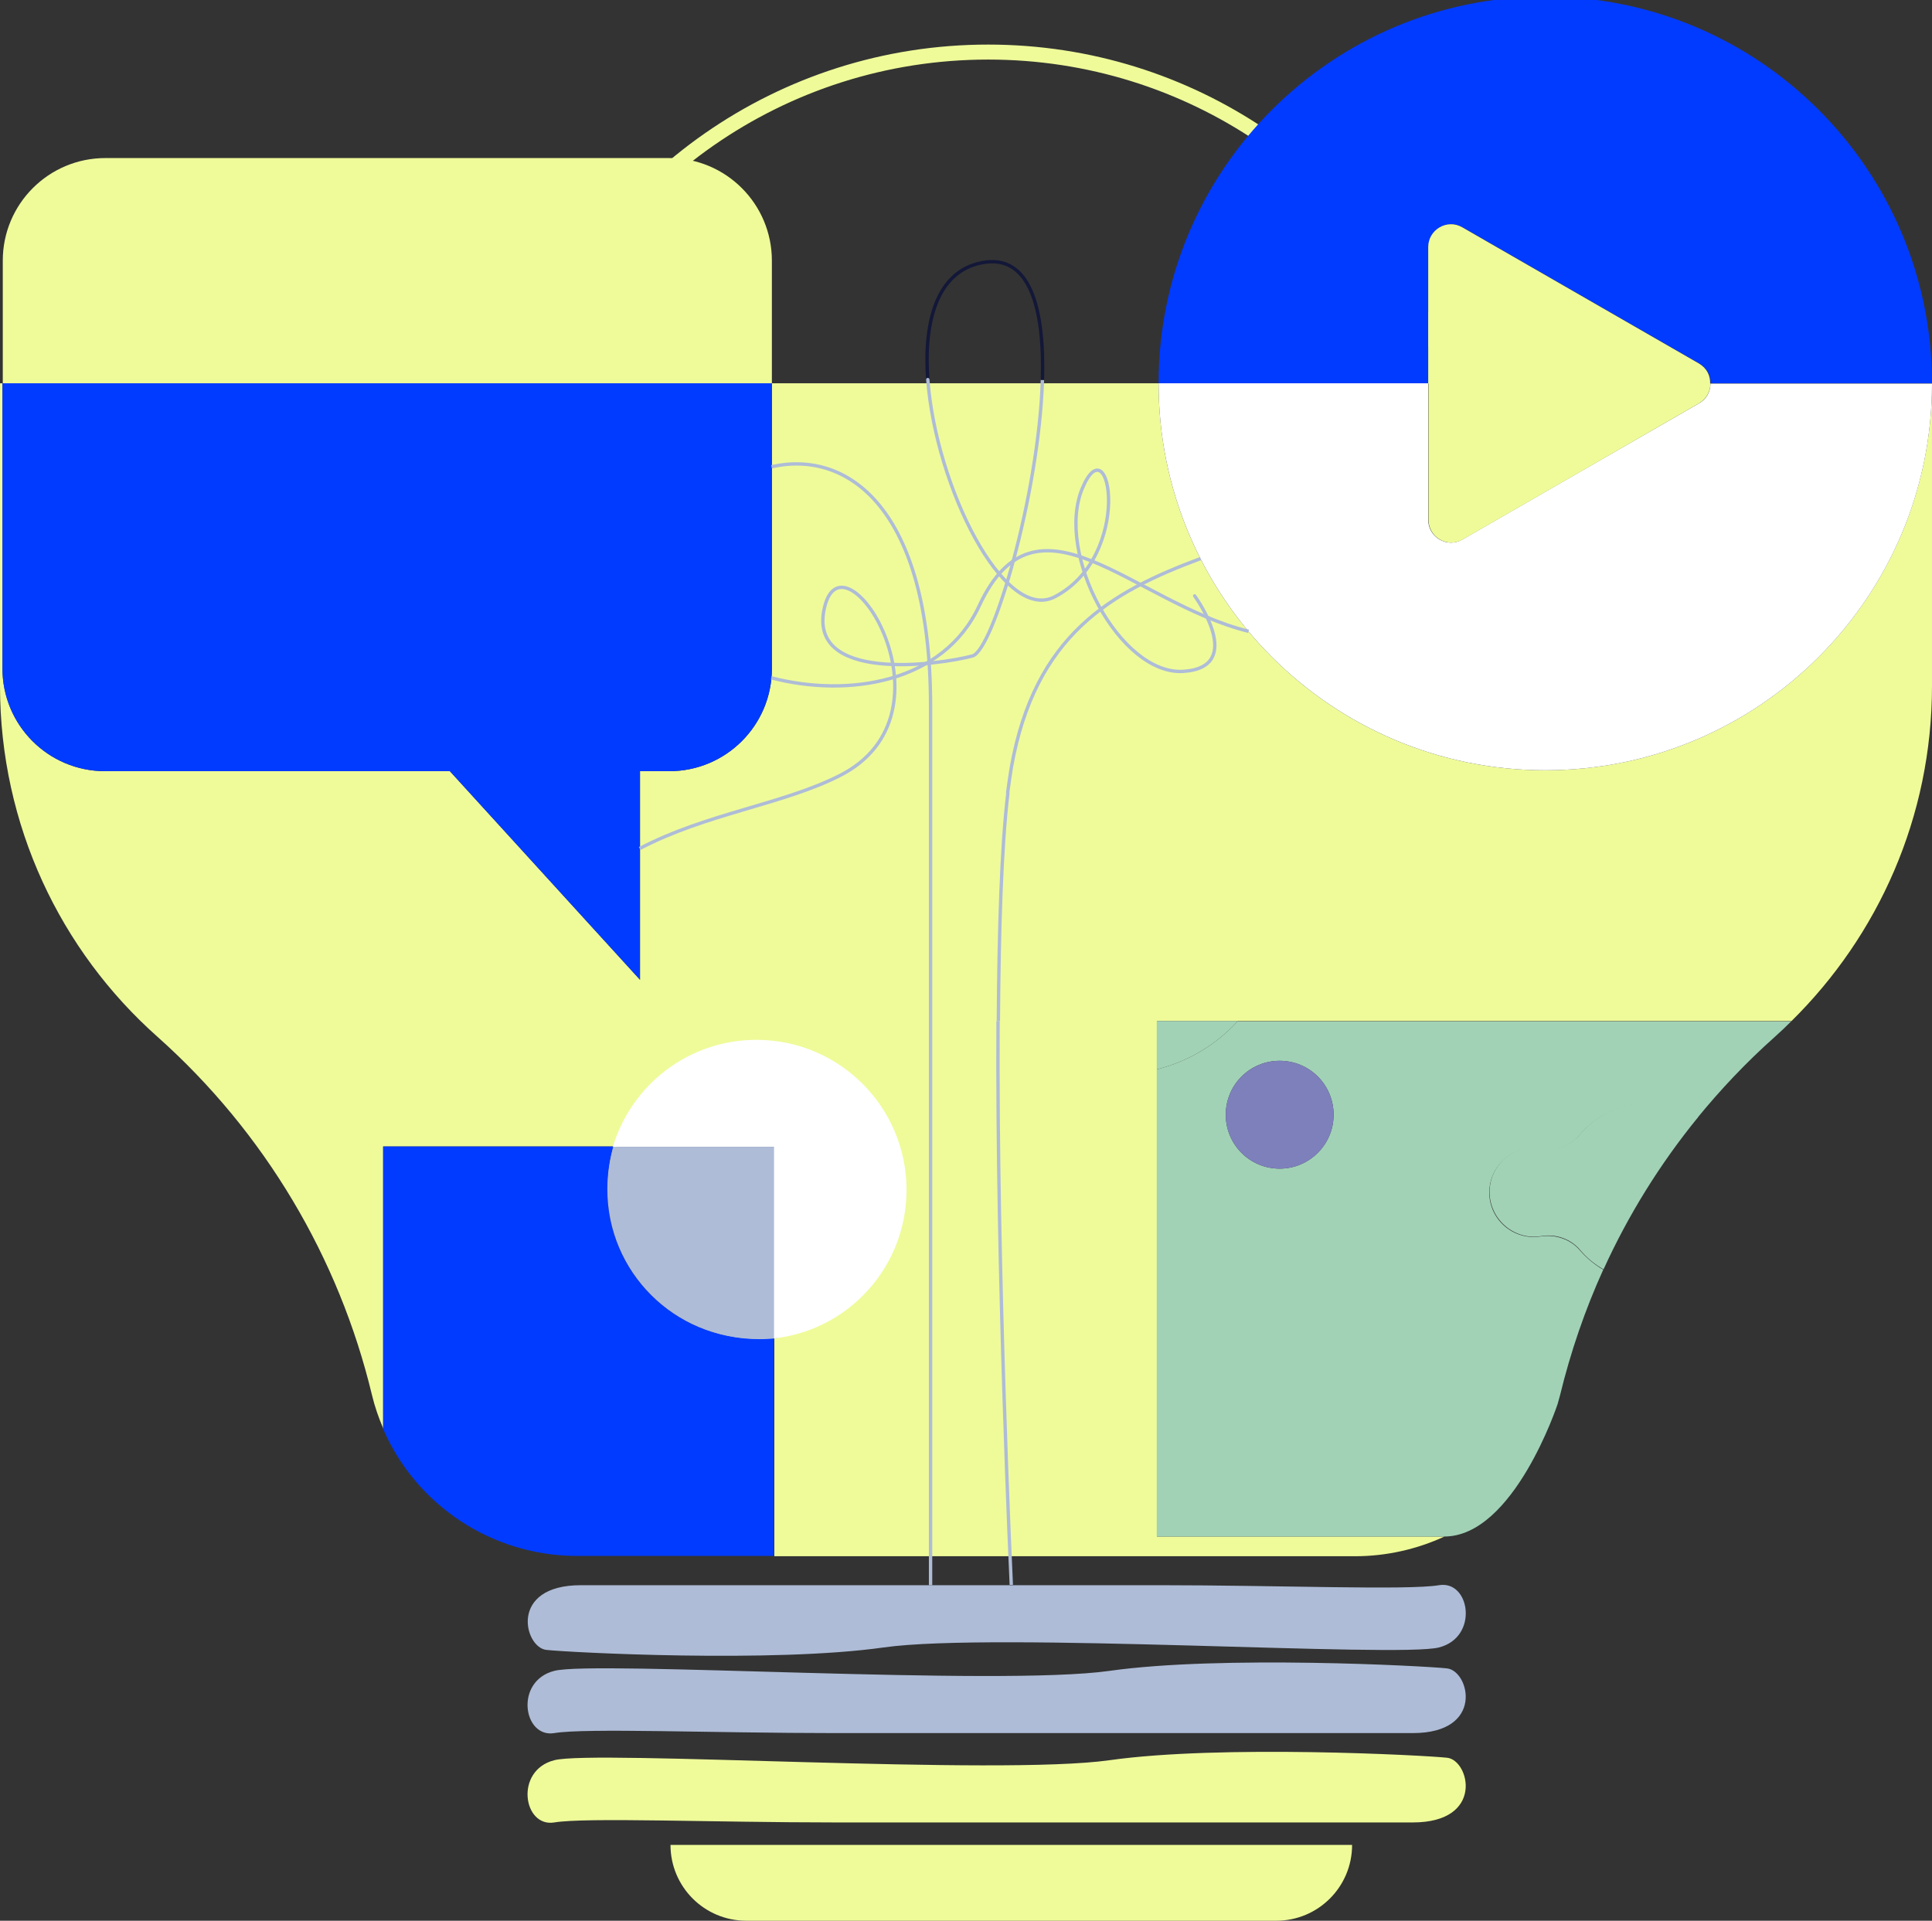 <?xml version="1.0" encoding="UTF-8"?> <!-- Generator: Adobe Illustrator 27.2.0, SVG Export Plug-In . SVG Version: 6.00 Build 0) --> <svg xmlns="http://www.w3.org/2000/svg" xmlns:xlink="http://www.w3.org/1999/xlink" version="1.1" x="0px" y="0px" viewBox="0 0 627 623.4" style="enable-background:new 0 0 627 623.4;" xml:space="preserve"><rect x="0" y="0" width="627" height="623.4" fill="#333333" stroke="none"/> <style type="text/css"> .st0{fill:#EFFB99;} .st1{fill:none;stroke:#EFFB99;stroke-width:4.866;stroke-linecap:round;stroke-linejoin:round;stroke-miterlimit:10;} .st2{fill:#AEBCD7;} .st3{fill:#013BFF;} .st4{fill:#FFFFFF;} .st5{fill:#A1D2B6;} .st6{fill:#7E80BC;} .st7{fill:none;stroke:#AEBCD7;stroke-width:1.096;stroke-miterlimit:10;} .st8{fill:none;stroke:#AEBCD7;stroke-width:1.091;stroke-miterlimit:10;} .st9{fill:none;stroke:#131738;stroke-width:1.091;stroke-miterlimit:10;} .st10{fill:none;stroke:#AEBCD7;stroke-width:1.091;stroke-linecap:round;stroke-linejoin:round;stroke-miterlimit:10;} </style> <g id="_Layer_"> </g> <g id="Layer_1"> <g> <path class="st0" d="M501.5,250C432.2,250,376,193.8,376,124.4H250.5V217c0,18.4-14.9,33.3-33.3,33.3h-9.5V318L146,250.3H34.1 c-18.4,0-33.3-14.9-33.3-33.3v-92.6H0v98.2c0,45.3,19.7,86,51.1,113.9c34.8,31,58.9,71.7,69.6,116.2c0.9,3.8,2.2,7.5,3.7,11v-91.6 h126.9v133h188.4c10.3,0,20.2-2.3,29.1-6.4h-93.3V331.4h205.9c28.1-27.7,45.6-66.2,45.6-108.8v-98.2 C627,193.8,570.8,250,501.5,250"></path> <path class="st1" d="M172.9,117.9c23-59.1,80.5-101,147.8-101c65.7,0,122,39.9,146.1,96.8"></path> <path class="st2" d="M188.5,514.5H376c39.1,0,80.9,1.7,91,0c10.1-1.7,13,16.9,0,20.2c-13,3.4-144.2-5.1-180.2,0 c-36,5.1-102.3,1.6-109.5,0.8C170.1,534.7,165,514.5,188.5,514.5"></path> <path class="st2" d="M458.5,562.5H270.9c-39.1,0-80.9-1.7-91,0c-10.1,1.7-13-16.9,0-20.2c13-3.4,144.2,5.1,180.2,0 c36-5.1,102.3-1.6,109.5-0.8C476.9,542.3,481.9,562.5,458.5,562.5"></path> <path class="st0" d="M458.5,591.5H270.9c-39.1,0-80.9-1.7-91,0c-10.1,1.7-13-16.9,0-20.2c13-3.4,144.2,5.1,180.2,0 c36-5.1,102.3-1.6,109.5-0.8C476.9,571.2,481.9,591.5,458.5,591.5"></path> <path class="st0" d="M414.2,623.4h-172c-13.6,0-24.6-11-24.6-24.6h221.2C438.8,612.4,427.8,623.4,414.2,623.4"></path> <path class="st0" d="M250.5,84.6c0-18.4-14.9-33.3-33.3-33.3h-183c-18.4,0-33.3,14.9-33.3,33.3v39.9h249.6V84.6z"></path> <path class="st3" d="M34.1,250.3H146l61.7,67.7v-67.7h9.5c18.4,0,33.3-14.9,33.3-33.3v-92.6H0.8V217 C0.8,235.4,15.7,250.3,34.1,250.3"></path> <path class="st3" d="M463.6,124.4V80.2c0-5.7,6.2-9.3,11.1-6.4l38.4,22.1l38.4,22.1c2.5,1.4,3.7,3.9,3.7,6.4H627v0 C627,55.1,570.8-1.1,501.5-1.1C432.2-1.1,376,55.1,376,124.4v0L463.6,124.4L463.6,124.4z"></path> <path class="st4" d="M501.5,250c69.3,0,125.5-56.2,125.5-125.5h-71.9c0,2.5-1.2,5-3.7,6.4L513,153l-38.4,22.1 c-4.9,2.9-11.1-0.7-11.1-6.4v-44.3H376C376,193.8,432.2,250,501.5,250"></path> <path class="st0" d="M551.4,118l-38.4-22.1l-38.4-22.1c-4.9-2.9-11.1,0.7-11.1,6.4v44.3v0h91.5C555.1,121.9,553.9,119.5,551.4,118 "></path> <path class="st0" d="M551.4,130.9L513.1,153l-38.4,22.1c-4.9,2.9-11.1-0.7-11.1-6.4v-44.3v0h91.5 C555.1,126.9,553.9,129.4,551.4,130.9"></path> <path class="st5" d="M401.7,331.4h-26.3v15.7C385.7,344.5,394.8,339,401.7,331.4"></path> <path class="st5" d="M401.7,331.4c-6.9,7.6-16,13.1-26.3,15.7v151.6h93.3c22.6,0,36.8-43,36.8-43c0.3-1,0.5-1.9,0.8-2.9 c3.4-14,8.1-27.7,14-40.7c-2.8-1.6-5.4-3.8-7.5-6.2c-3.1-3.7-8-5.3-12.7-4.6c-0.7,0.1-1.5,0.2-2.3,0.2c-8.5,0-15.3-7.3-14.4-16 c0.7-6.5,5.8-11.8,12.2-12.7c1.7-0.2,3.3-0.2,4.9,0.1c4.6,0.9,9.2-1.1,12.2-4.6c5.3-6.2,13.2-10.2,22.1-10.2 c5.9,0,11.4,1.8,16,4.8c7.6-9.3,15.9-18.1,25-26.2c1.9-1.7,3.7-3.4,5.5-5.2H401.7z M415.3,379.3c-9.7,0-17.5-7.8-17.5-17.5 c0-9.7,7.8-17.5,17.5-17.5c9.7,0,17.5,7.8,17.5,17.5C432.8,371.5,424.9,379.3,415.3,379.3"></path> <path class="st6" d="M415.3,379.3c9.7,0,17.5-7.8,17.5-17.5c0-9.7-7.8-17.5-17.5-17.5c-9.7,0-17.5,7.8-17.5,17.5 C397.8,371.5,405.6,379.3,415.3,379.3"></path> <path class="st5" d="M534.9,357.9c-8.8,0-16.7,3.9-22.1,10.2c-3,3.5-7.6,5.5-12.2,4.6c-1.6-0.3-3.2-0.4-4.9-0.1 c-6.4,0.9-11.5,6.2-12.2,12.7c-0.9,8.7,5.9,16.1,14.4,16.1c0.8,0,1.5-0.1,2.3-0.2c4.8-0.8,9.6,0.9,12.7,4.6 c2.1,2.5,4.7,4.6,7.5,6.2c8-17.6,18.3-34.2,30.6-49.3C546.3,359.7,540.8,357.9,534.9,357.9"></path> <path class="st3" d="M197.1,386c0-4.8,0.7-9.5,2-13.9h-74.8v91.6c10.7,24.8,35.3,41.3,63,41.3h63.9v-70.9 c-1.9,0.2-3.8,0.3-5.7,0.3C218.8,434.5,197.1,412.8,197.1,386"></path> <path class="st2" d="M199.1,372.1c-1.3,4.4-2,9.1-2,13.9c0,26.8,21.7,48.5,48.5,48.5c1.9,0,3.8-0.1,5.7-0.3v-62H199.1z"></path> <path class="st7" d="M199.8,371.5c-1.3,4.4-2,9.1-2,13.9c0,26.9,21.8,48.7,48.7,48.7c1.9,0,3.8-0.1,5.7-0.3"></path> <path class="st8" d="M250.3,220c25,6.5,55.9,1.7,67.5-23.4c18.7-40.3,49.7-1.1,87.4,8.3"></path> <path class="st8" d="M302,514.5V229.1c0-64.3-27-83.2-51.6-77.6"></path> <path class="st8" d="M338.3,123.3c-1.1,37-16,87.8-22.7,89.6c-10.8,2.9-54.4,9-47.9-16.2c6.5-25.2,44.7,35,4.7,55.1 c-18.4,9.3-43.3,12.3-64.8,23.6"></path> <path class="st9" d="M301.1,123.3c-1.4-19,3-35.1,17.4-38c15.7-3.2,20.5,14.7,19.8,38"></path> <path class="st10" d="M387.7,193.4c0,0,16.9,23.1-3.6,24.5c-20.5,1.4-41.8-38.2-32.8-59.5c9-21.3,16.6,22-9,35.3 c-16.5,8.6-38.6-35.8-41.2-70.5"></path> <path class="st4" d="M294.2,386.2c0-26.9-21.8-48.7-48.7-48.7c-22,0-40.6,14.6-46.6,34.7h52.3v62.2 C275.5,431.7,294.2,411.1,294.2,386.2"></path> <path class="st8" d="M323.9,331.4c-0.5,80.7,4.3,183,4.3,183"></path> <path class="st8" d="M327.1,257.3c-2.1,17.6-2.9,44.4-3.1,74.1"></path> <path class="st8" d="M389.6,181.3c-29,10.8-53.8,24.7-61.4,67.9c-0.4,2.4-0.8,5.2-1.2,8.2"></path> </g> </g> </svg> 